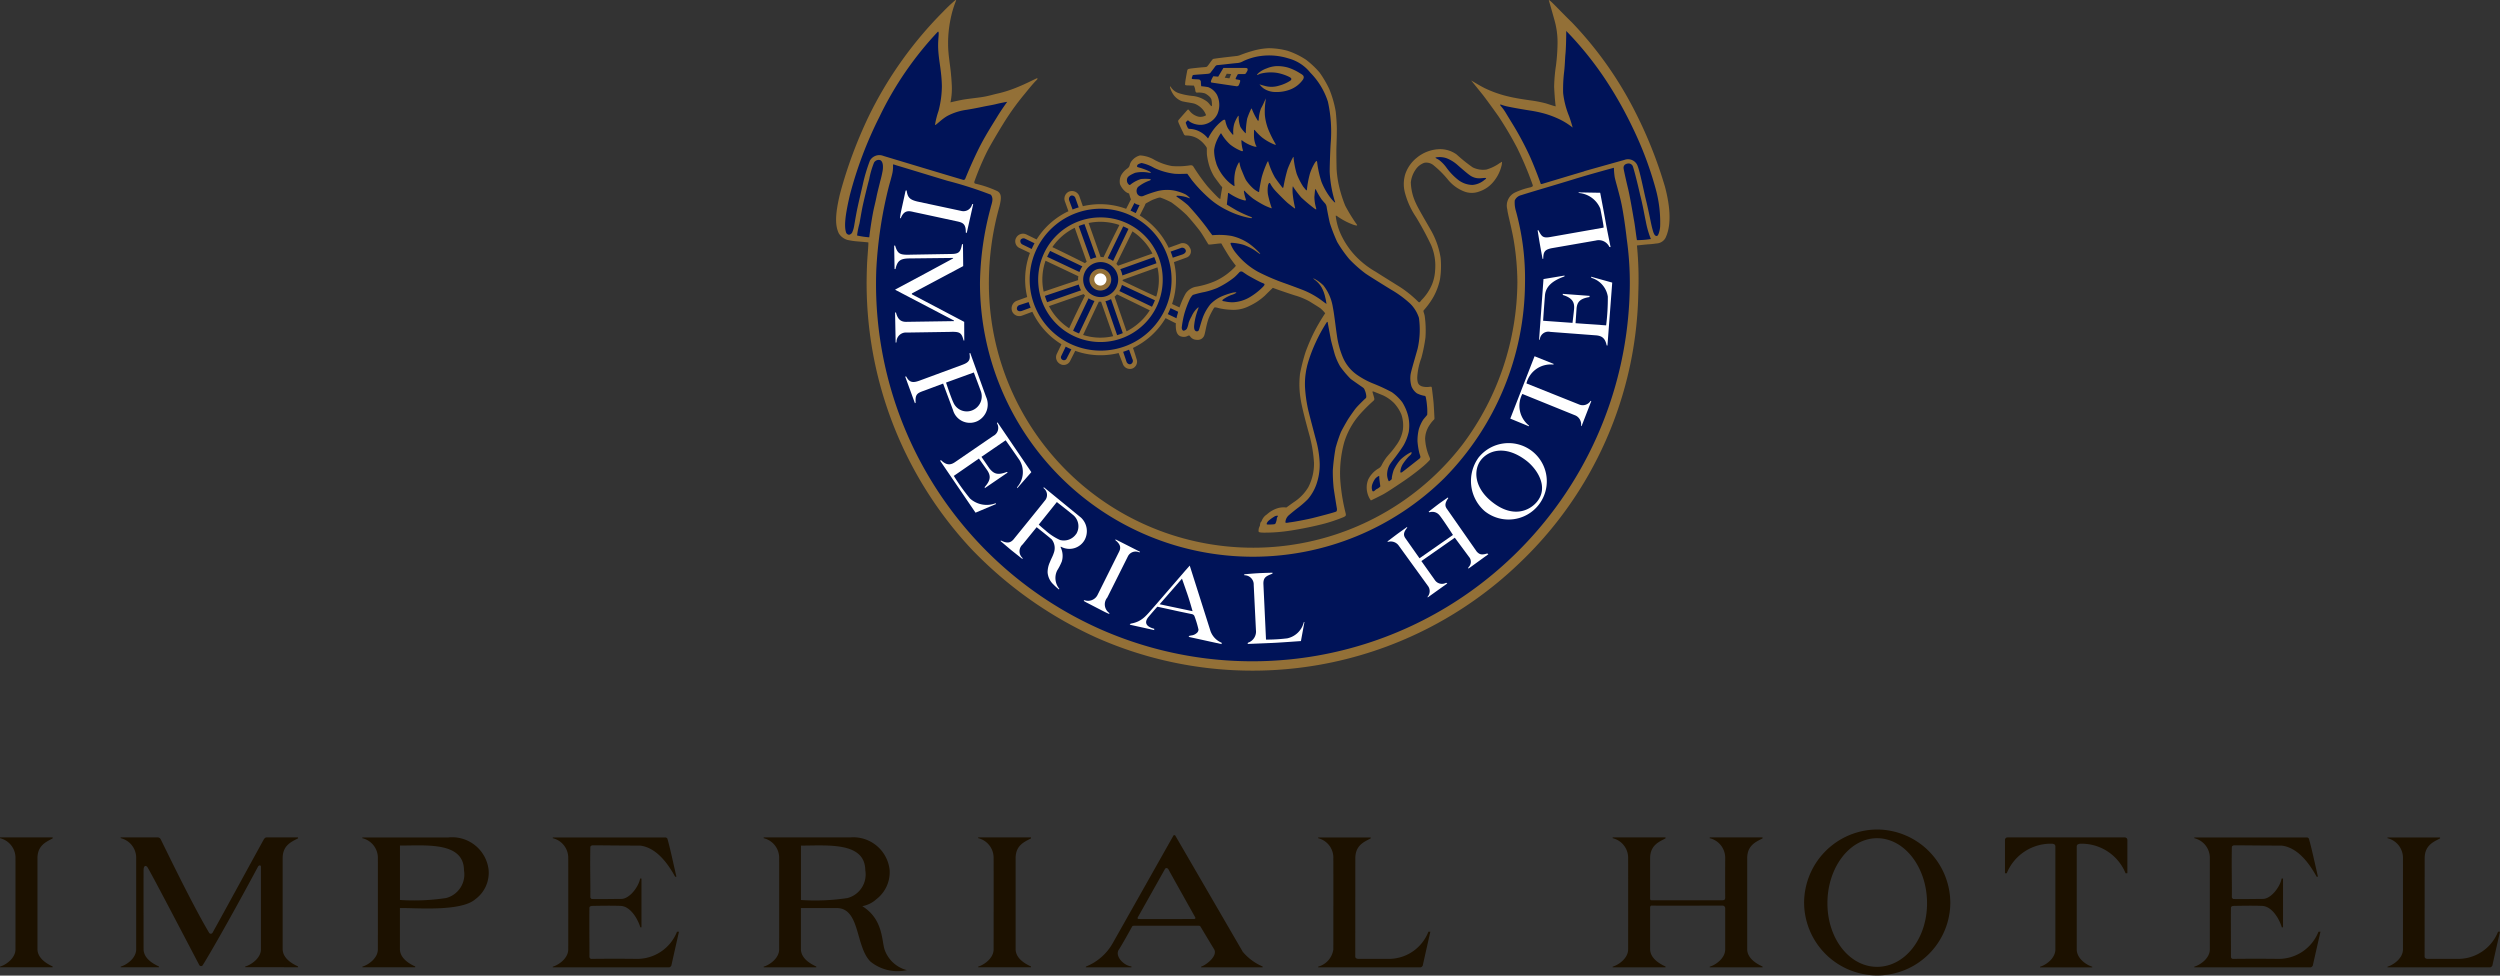 <svg id="cmn-logo-imperialhotel-en" xmlns="http://www.w3.org/2000/svg" width="205" height="80" viewBox="0 0 205 80">
<rect x="0" y="0" width="205" height="80" fill="#333333" stroke="none"/>
<defs>
<clipPath id="clip-path">
<rect width="205" height="80" fill="none"/>
</clipPath>
</defs>
<g clip-path="url(#clip-path)">
<path d="M4.319,141.985v.079c-.534.288-1.223.565-1.247,1.585v7.518c.024.706.69,1.141,1.247,1.4v.066H0v-.056c.443-.121,1.269-.664,1.269-1.413,0-.633.005-6.445,0-7.465A1.655,1.655,0,0,0,0,142.048v-.063Z" transform="translate(0 -73.316)" fill="#1c1100"/>
<path d="M170.7,141.985v.079c-.551.288-1.239.565-1.261,1.585v7.518c.022.706.688,1.141,1.261,1.4v.066h-4.333v-.056c.442-.121,1.267-.664,1.267-1.413,0-.633.007-6.445,0-7.465a1.655,1.655,0,0,0-1.267-1.655v-.063Z" transform="translate(-86.158 -73.316)" fill="#1c1100"/>
<path d="M350.8,141.985a.211.211,0,0,1,.236.209v2.729l-.147,0a3.888,3.888,0,0,0-3.752-2.42c-.167.041-.246.065-.252.233v8.436c0,.752.826,1.292,1.27,1.413v.06h-4.276v-.06c.442-.121,1.254-.661,1.254-1.413v-8.436c-.006-.168-.071-.192-.234-.233a3.891,3.891,0,0,0-3.754,2.42l-.145,0v-2.729a.208.208,0,0,1,.235-.209Z" transform="translate(-176.592 -73.316)" fill="#1c1100"/>
<path d="M283.508,147.8v3.37c0,.749-.826,1.292-1.271,1.413v.056h4.335v-.067c-.57-.261-1.238-.7-1.259-1.4V143.65c.022-1.02.709-1.3,1.259-1.586v-.079h-4.335v.063a1.654,1.654,0,0,1,1.271,1.655c0,.457-.009,1.782,0,3.244-.009.112-.048.177-.19.188h-5.866c-.044.007-.092-.027-.1-.111V143.65c.024-1.02.713-1.3,1.264-1.586v-.079h-4.336v.063a1.654,1.654,0,0,1,1.269,1.655c.007,1.02,0,6.832,0,7.465,0,.749-.826,1.292-1.269,1.413v.056h4.336v-.067c-.572-.261-1.24-.7-1.264-1.4V147.7c.013-.063.037-.11.106-.124.227.008,5.858,0,5.858,0a.212.212,0,0,1,.19.226" transform="translate(-142.042 -73.316)" fill="#1c1100"/>
<path d="M32.025,144.4c0-.191-.19-.117-.237-.024-.055.111-2.919,5.453-4.534,8.087a.167.167,0,0,1-.28-.007c-.041-.062-4.017-7.7-4.271-8.056-.173-.168-.291-.041-.3.247s0,6.52,0,6.52c.021.706.689,1.141,1.26,1.4v.066H20.525v-.056c.445-.121,1.271-.664,1.271-1.413,0-.633,0-6.445,0-7.465a1.656,1.656,0,0,0-1.271-1.655v-.063h3.049a.292.292,0,0,1,.23.149c.371.739,2.54,5.261,3.962,7.656a.165.165,0,0,0,.291.017c1.171-2.108,2.677-4.887,4.2-7.65.019-.035.113-.172.229-.172h2.583v.079c-.551.288-1.239.565-1.262,1.585v7.518c.023.706.691,1.141,1.262,1.4v.066H30.733v-.056c.443-.121,1.292-.664,1.292-1.413,0-.571,0-5.809,0-6.767" transform="translate(-10.629 -73.316)" fill="#1c1100"/>
<path d="M103.55,152.638c.15,0,.218-.235.186-.118s.628-2.806.628-2.806a.647.647,0,0,1-.159,0,3.512,3.512,0,0,1-3.31,2.23c-1.054-.015-2.567-.015-3.66,0a.179.179,0,0,1-.213-.171c.011-.772-.019-2.651,0-4.012-.006-.127.149-.161.243-.161.726-.013,1.565-.029,2.331,0,.87.052,1.451,1.229,1.6,1.758h.094v-4h-.11c-.126.683-.863,1.65-1.52,1.668-1.147.01-1.564.022-2.424.01-.054,0-.105-.058-.139-.127.013-1.472-.034-2.323,0-4.14.013-.092.115-.137.229-.137.793,0,2.244.023,3.853.023,1.391.167,2.338,1.587,2.866,2.543.033.047.082-.028.114.017-.244-1.034-.536-2.439-.748-3.136a.2.2,0,0,0-.155-.093H94.017v.063a1.656,1.656,0,0,1,1.268,1.655c.007,1.02,0,6.832,0,7.465,0,.749-.825,1.292-1.268,1.413v.056Z" transform="translate(-48.689 -73.316)" fill="#1c1100"/>
<path d="M382.731,152.638c.147,0,.216-.235.182-.118s.632-2.806.632-2.806a.663.663,0,0,1-.161,0,3.512,3.512,0,0,1-3.309,2.23c-1.056-.015-2.571-.015-3.662,0a.176.176,0,0,1-.209-.171c.008-.772-.018-2.651,0-4.012-.006-.127.149-.161.243-.161.724-.013,1.564-.029,2.327,0,.875.052,1.452,1.229,1.6,1.758h.1v-4h-.115c-.125.683-.861,1.65-1.516,1.668-1.149.01-1.567.022-2.427.01-.054,0-.1-.058-.138-.127.013-1.472-.033-2.323,0-4.14.013-.092.118-.137.23-.137.794,0,2.241.023,3.85.023,1.392.167,2.341,1.587,2.867,2.543.033.047.083-.028.117.017-.246-1.034-.538-2.439-.752-3.136a.188.188,0,0,0-.152-.093H373.2v.063a1.656,1.656,0,0,1,1.272,1.655c0,1.02,0,6.832,0,7.465,0,.749-.826,1.292-1.272,1.413v.056Z" transform="translate(-193.266 -73.316)" fill="#1c1100"/>
<path d="M227.233,151.773c.024.171.221.171.291.171h2.42a3.488,3.488,0,0,0,3.289-2.231.609.609,0,0,0,.157,0s-.662,2.924-.627,2.806-.035.118-.185.118H224.19v-.056a1.715,1.715,0,0,0,1.245-1.413c0-.633.006-6.445,0-7.465a1.64,1.64,0,0,0-1.245-1.654v-.063H228.5v.079c-.551.288-1.239.565-1.262,1.585Z" transform="translate(-116.101 -73.316)" fill="#1c1100"/>
<path d="M409.105,151.773c.023.171.22.171.29.171h2.42a3.517,3.517,0,0,0,3.313-2.231.62.62,0,0,0,.159,0s-.665,2.924-.629,2.806-.036.118-.185.118h-8.412v-.056c.443-.121,1.269-.664,1.269-1.413,0-.633.005-6.445,0-7.465a1.656,1.656,0,0,0-1.269-1.654v-.063h4.312v.079c-.549.288-1.239.565-1.263,1.585Z" transform="translate(-210.287 -73.316)" fill="#1c1100"/>
<path d="M68.695,141.986H61.627v.063A1.655,1.655,0,0,1,62.9,143.7c.005,1.02,0,6.832,0,7.465,0,.749-.825,1.292-1.268,1.413v.056h4.332v-.067c-.572-.261-1.233-.7-1.256-1.4v-3.387c1.048-.045,4.979.345,6.194-.735a2.685,2.685,0,0,0,1.077-2.416,3.012,3.012,0,0,0-3.279-2.645m-.206,4.971a17.541,17.541,0,0,1-3.782.159v-4.462c2.155,0,5.227-.323,5.25,2.024a2,2,0,0,1-1.468,2.279" transform="translate(-31.915 -73.316)" fill="#1c1100"/>
<path d="M139.828,151.255c-.284-.719-.091-2.54-1.856-3.633a2.326,2.326,0,0,0,1.161-.576,2.782,2.782,0,0,0,1.079-2.416,3,3,0,0,0-3.255-2.645h-7.07v.063a1.654,1.654,0,0,1,1.269,1.655c.005,1.02,0,6.832,0,7.465,0,.749-.826,1.292-1.269,1.413v.056H134.2v-.067c-.574-.261-1.236-.7-1.26-1.4v-3.393c.594.006,2.932,0,2.932,0,1.938,0,1.525,3.157,2.773,4.391a3.526,3.526,0,0,0,2.984.7,2.635,2.635,0,0,1-1.8-1.61m-3.078-4.3a17.7,17.7,0,0,1-3.807.159v-4.462c2.179,0,5.251-.323,5.275,2.024a2,2,0,0,1-1.468,2.279" transform="translate(-67.265 -73.316)" fill="#1c1100"/>
<path d="M197.564,151.195l-5.57-9.592h-.114l-5.022,8.9a4.391,4.391,0,0,1-2.179,1.877v.057h3.737v-.071c-.573-.052-1.353-.781-1.055-1.342.183-.243,1.072-1.849,1.1-1.908.05-.086.108-.08.172-.086h5.293a.169.169,0,0,1,.17.093c.053.088.75,1.26,1.088,1.809.371.572-.683,1.345-1.053,1.448v.057h5.045v-.067a4.355,4.355,0,0,1-1.607-1.178m-4.011-2.714c-.051,0-4.495.006-4.539,0s-.1-.009-.1-.1c.039-.068,2.238-3.982,2.238-3.982.061-.14.231-.123.307.03.12.24,2.145,3.836,2.185,3.916.052.106-.04.133-.092.133" transform="translate(-95.64 -73.118)" fill="#1c1100"/>
<path d="M312.82,140.64a6.026,6.026,0,0,0-5.98,6.047,5.995,5.995,0,0,0,11.989,0,6.036,6.036,0,0,0-6.008-6.047m0,11.262c-2.238,0-4.069-2.283-4.069-5.216s1.831-5.332,4.069-5.332c2.261,0,4.1,2.4,4.1,5.332s-1.835,5.216-4.1,5.216" transform="translate(-158.903 -72.621)" fill="#1c1100"/>
<path d="M157.249,10.6c-.312.067-.827.165-1.27.257-.425.089-1.042.2-1.42.279-.459.1-.866.169-1.271.236a4.417,4.417,0,0,0-1.249.407,5.569,5.569,0,0,0-.823.589,13.357,13.357,0,0,0,.364-1.306c.077-.481.085-.717.128-1.243a8.272,8.272,0,0,0-.085-1.467c-.069-.605-.187-.853-.213-1.425a14.668,14.668,0,0,1-.043-1.6c.025-.4.135-.75-.352-.247a26.93,26.93,0,0,0-4.826,7.165,25.865,25.865,0,0,0-2.371,6.394,13.357,13.357,0,0,0-.347,2.573c.024.306.112.6.358.651.376.074.518-.364.518-.365.112-.467.265-1.382.35-1.781.093-.438.439-1.958.568-2.466a7.6,7.6,0,0,1,.518-1.58c.2-.327.577-.364,1.1-.236l6.641,2c.487-1.136.938-1.981,1.275-2.664,0,0,.612-1.218.99-1.866s1.461-2.314,1.461-2.314" transform="translate(-74.299 -2.498)" fill="#001358"/>
<path d="M209.525,28.869c.181.776.5,1.79.633,2.634a28.566,28.566,0,0,1,.63,6.755A32.926,32.926,0,0,1,208.1,50.286a29.839,29.839,0,0,1-7.079,9.938,30.875,30.875,0,0,1-21.93,8.5,30.484,30.484,0,0,1-12.2-2.71A31.306,31.306,0,0,1,157,58.95a30.478,30.478,0,0,1-8.487-22.181,34.656,34.656,0,0,1,.959-6.875c.108-.458.333-1.12.457-1.613a2.881,2.881,0,0,1,.062-.787l4.175,1.243s2.925.835,3.618,1.071c.585.2.864.231.545,1.446a24.435,24.435,0,0,0-.8,6.265A22.017,22.017,0,0,0,164.163,53.2,22.067,22.067,0,0,0,201.7,37.455a21.9,21.9,0,0,0-.548-5.362c-.37-1.283-.362-1.657.311-1.931.49-.2,7.988-2.4,7.988-2.4a3.621,3.621,0,0,0,.072,1.109" transform="translate(-76.91 -14.197)" fill="#001358"/>
<path d="M257.939,17.807a34.744,34.744,0,0,0-1.361-3.356,38.425,38.425,0,0,0-2.2-3.517s2.383.4,3.394.586a7.057,7.057,0,0,1,2.552.977s-.422-1.259-.53-1.783a6.713,6.713,0,0,1-.038-1.922c.076-.543.194-1.331.213-1.9s.019-2.019.019-2.019a25.644,25.644,0,0,1,4.295,5.113,29.971,29.971,0,0,1,2.047,4.078,23.391,23.391,0,0,1,1.4,4.029,10.749,10.749,0,0,1,.312,3.295c-.018.14-.181.639-.371.66-.274.03-.364-.195-.432-.36a21.183,21.183,0,0,1-.55-2.569c-.217-.859-.539-2.387-.754-2.9-.151-.361-.359-.624-1.161-.432Z" transform="translate(-131.734 -2.514)" fill="#001358"/>
<path d="M277.018,34.036a21.138,21.138,0,0,0-.322-2.466c-.11-.546-.29-1.358-.468-2.109-.083-.36-.212-.921-.286-1.292-.047-.232,0-.405.324-.54.347-.144.593.071.729.516.186.6.395,1.549.635,2.6.108.522.287,1.416.442,2.221a3.3,3.3,0,0,0,.4.948,10.2,10.2,0,0,1-1.448.119" transform="translate(-142.893 -14.244)" fill="#001358"/>
<path d="M147.46,29.346c-.085.315-.192.835-.277,1.242-.077.363-.2,1.039-.257,1.413-.05.32-.117.686-.214,1.478a7.3,7.3,0,0,1-1.3-.182c.234-.953.373-1.819.516-2.52.117-.595.255-1.1.379-1.648a17.254,17.254,0,0,1,.525-1.83.571.571,0,0,1,.641-.4c.348.1.342.355.363.536a2.989,2.989,0,0,1-.106.857c-.068.3-.192.753-.267,1.049" transform="translate(-75.303 -13.884)" fill="#001358"/>
<path d="M154.19,34.053c.3.058,3.552.764,3.552.764.473.1.744.206.726.923l.08.028.527-2.354-.085-.011a.726.726,0,0,1-.887.562l-3.595-.769c-.659-.157-.809-.355-.89-.906l-.064-.011a.532.532,0,0,0-.047.136c-.085.415-.359,1.626-.384,1.775-.028.171-.047.368-.047.368l.064,0c.285-.737.742-.57,1.049-.509" transform="translate(-79.274 -16.668)" fill="#fff"/>
<path d="M153.117,48.648l3.492-.054c.854-.033.987.054,1.159.707l.053,0-.005-1.53-4.292-2.261V45.44l4.209-2.241-.019-1.8-.077.005c-.124.607-.213.8-.9.8l-3.259.056c-.921.032-1.106-.025-1.329-.744l-.076,0,.032,1.923h.076c.161-.719.422-.871,1.225-.871l3.5-.04v.04l-2.22,1.2-2.53,1.354.021.029,4.8,2.512,0,.047-3.926.059c-.441,0-.692-.217-.829-.763L152.147,47l.047,2.474.069-.026a.774.774,0,0,1,.853-.8" transform="translate(-78.751 -21.378)" fill="#fff"/>
<path d="M157.873,64.532a1.437,1.437,0,0,0,2.029.894,1.52,1.52,0,0,0,.683-1.976l-1.3-3.6-.064.037c.108.559-.071.752-.608.944l-3.5,1.293c-.539.194-.823.149-1.074-.344l-.087.006.8,2.187.059-.049c-.055-.717.161-.792.7-.984l1.551-.58Zm1.708-3.082s.431,1.135.56,1.5a1.231,1.231,0,0,1-.678,1.6,1.192,1.192,0,0,1-1.543-.6c-.208-.423-.618-1.672-.618-1.672Z" transform="translate(-79.727 -30.907)" fill="#fff"/>
<path d="M162.352,77.865A17.113,17.113,0,0,1,161.015,76l2.058-1.422.673.948c.3.449.321.8-.192,1.381v.1l1.882-1.285-.072-.048c-.8.313-1.09.12-1.425-.281l-.657-.956,1.985-1.358s.485.683,1.137,1.631a1.87,1.87,0,0,1-.2,2.218l.016.08,1.153-1.317-2.779-4.089-.04.081a.737.737,0,0,1-.312,1.044l-3.135,2.148c-.424.29-.749.209-1.141-.165l-.076.041,2.906,4.265,1.686-.71-.04-.065a2.039,2.039,0,0,1-2.091-.381" transform="translate(-82.803 -36.976)" fill="#fff"/>
<path d="M174.932,90.995l.032-.059a1.39,1.39,0,0,1-.171-1.511,4.46,4.46,0,0,0,.374-.728,1.589,1.589,0,0,0-.1-1.173l.022-.047a1.432,1.432,0,0,0,1.957-.56,1.521,1.521,0,0,0-.3-1.815l-3.054-2.5-.024.073a.7.7,0,0,1,.091,1.051c-.1.143-2.57,3.182-2.57,3.182-.181.184-.418.37-.989.075l-.072.024s.76.648.888.752.917.727.917.727l.028-.065a.741.741,0,0,1-.008-1.121l1.152-1.417c.27.214,1.069.851,1.24,1.006a1.146,1.146,0,0,1,.161,1.12c-.087.274-.181.4-.314.739a1.993,1.993,0,0,0-.188.837,1.5,1.5,0,0,0,.469.986,4.338,4.338,0,0,0,.465.421m1.406-4.552a1.226,1.226,0,0,1-1.321.493,4.616,4.616,0,0,1-1.212-.8c-.239-.19-.534-.46-.534-.46l1.484-1.852s.876.682,1.292,1.027a1.2,1.2,0,0,1,.292,1.6" transform="translate(-88.1 -42.653)" fill="#fff"/>
<path d="M198.728,101.135,197.067,95.9l-.328.37-2.52,2.916c-.694.776-1.026,1.315-2,1.473l-.072.086,2.007.444v-.109c-.737-.193-.812-.564-.459-.983.284-.334.557-.654.717-.827,0,0,1.174.255,1.468.322s1.372.289,1.372.289a.277.277,0,0,1,.2.157,8.22,8.22,0,0,1,.334,1.112.393.393,0,0,1-.169.3.777.777,0,0,1-.325.161c-.063.013-.248.043-.248.043l-.072.09,2.71.595v-.114a1.627,1.627,0,0,1-.953-1.09M194.6,99.07l1.831-2.1s.312.889.451,1.295c.185.539.418,1.373.418,1.373Z" transform="translate(-99.509 -49.521)" fill="#fff"/>
<path d="M215.112,102.487a13.875,13.875,0,0,1-1.714.1l-.212-4.526c-.027-.594.237-.681.739-.882l.009-.077s-.723.016-1.156.04-1.169.088-1.169.088l.015.081a.761.761,0,0,1,.766.8l.182,3.7a.964.964,0,0,1-.656,1.033l-.027.1s1.612-.062,2.194-.091,2.178-.145,2.178-.145l.289-1.569-.054.022a1.776,1.776,0,0,1-1.382,1.328" transform="translate(-109.585 -50.14)" fill="#fff"/>
<path d="M243.277,88.784l-2.422-3.47c-.161-.214-.251-.439.087-.913l-.027-.057s-.6.414-.809.571-.776.6-.776.6l.068.049a.75.75,0,0,1,.789.2c.225.233,1.141,1.656,1.141,1.656l-2.742,1.913-1.155-1.641c-.21-.289-.119-.546.139-.859l0-.071s-.62.44-.836.6-.793.6-.793.6l.081.02a.8.8,0,0,1,.857.309l2.415,3.334a.706.706,0,0,1-.049.866l.012.053,1.61-1.152-.1-.053a.7.7,0,0,1-.921-.217l-1.108-1.561,2.741-1.916,1.165,1.574a.61.61,0,0,1-.054.857l0,.111L244.23,89l-.088-.064c-.5.157-.661.064-.864-.152" transform="translate(-122.185 -43.553)" fill="#fff"/>
<path d="M255.142,75.755a3.149,3.149,0,0,0-4.335.557,3.277,3.277,0,0,0,.512,4.412,3.135,3.135,0,1,0,3.823-4.969m.406,4.24c-.593.676-1.9,1.293-3.561.022-1.6-1.223-1.589-2.7-1.01-3.471.625-.829,2.032-1.283,3.737.022.9.688,1.9,2.217.833,3.427" transform="translate(-129.56 -38.798)" fill="#fff"/>
<path d="M263.447,64.061a.758.758,0,0,1-.937.295l-4.322-1.728a2.049,2.049,0,0,1,2.2-1.544l.04-.053-1.574-.632-1.991,5.115,1.529.631,0-.064a2.07,2.07,0,0,1-.539-2.59l4.366,1.77a.81.81,0,0,1,.449.837l.04.034.8-2.062Z" transform="translate(-133.02 -31.188)" fill="#fff"/>
<path d="M186.245,96.23c.136-.268,1.694-3.385,1.694-3.385a.708.708,0,0,1,.948-.325l.049-.053-2.008-1.019-.015.065c.387.317.491.581.305.947l-1.75,3.513a.869.869,0,0,1-1.1.457l-.052.061a2.5,2.5,0,0,0,.216.128c.389.2,1.4.726,1.533.791.157.076.337.154.337.154l.024-.069a.867.867,0,0,1-.184-1.265" transform="translate(-95.453 -47.22)" fill="#fff"/>
<path d="M266.655,33.954c.113.553.281,1.438.272,1.556l-4.389.774c-.584.1-.694-.039-.957-.558l-.067,0s.118.75.193,1.178.214,1.177.214,1.177l.057-.025c.006-.563.125-.739.679-.856l3.641-.633a.961.961,0,0,1,1.1.528l.1.014s-.324-1.58-.422-2.156-.431-2.3-.431-2.3l-1.779-.031.028.05a2.079,2.079,0,0,1,1.759,1.279" transform="translate(-135.43 -16.846)" fill="#fff"/>
<path d="M267.4,48.449a18.234,18.234,0,0,1-.138,2.354l-2.51-.178.084-1.2c.047-.54.285-.816,1.044-.94l.04-.1L263.7,48.22l.014.093c.783.239.958.61.921,1.112-.014.218-.131,1.173-.131,1.173l-2.41-.173s.059-.922.15-2.068c.061-.756.634-1.226,1.594-1.564l.018-.076-1.732.29L261.761,52l.061-.041a.705.705,0,0,1,.865-.621l3.756.284c.511.044.746.273.861.824l.065.013.391-5.163-1.743-.484.04.095a1.91,1.91,0,0,1,1.343,1.542" transform="translate(-135.558 -24.123)" fill="#fff"/>
<path d="M191.373,59.053l.325.8c.028.073.175.465-.188.615a.405.405,0,0,1-.545-.289l-.347-.851Z" transform="translate(-98.715 -30.493)" fill="#001358"/>
<path d="M188.358,50.37l1.064,3.009-.755.291-1.07-3.015Z" transform="translate(-97.151 -26.009)" fill="#001358"/>
<path d="M183.844,37.687l1.045,2.926-.774.258-1.077-2.883Z" transform="translate(-94.79 -19.46)" fill="#001358"/>
<path d="M181.772,34.3l-.31-.811a.469.469,0,0,1,.235-.552.411.411,0,0,1,.544.252l.307.838Z" transform="translate(-93.964 -16.993)" fill="#001358"/>
<path d="M198.67,51.96l.578.27c.116.053.214.171.12.481-.115.382-.154.407-.331.325l-.712-.352Z" transform="translate(-102.706 -26.83)" fill="#001358"/>
<path d="M190.38,48.042l2.847,1.319-.349.77-2.84-1.35Z" transform="translate(-98.415 -24.807)" fill="#001358"/>
<path d="M178.147,42.167l2.846,1.386-.359.718-2.851-1.376Z" transform="translate(-92.069 -21.773)" fill="#001358"/>
<path d="M174.291,41.328l-.823-.441c-.135-.065-.351-.3-.22-.522a.424.424,0,0,1,.557-.14l.82.4Z" transform="translate(-89.699 -20.746)" fill="#001358"/>
<path d="M198.846,42.1l.871-.316c.072-.028.463-.176.612.189a.406.406,0,0,1-.288.546l-.923.337Z" transform="translate(-102.976 -21.55)" fill="#001358"/>
<path d="M190.245,44.44l2.955-1.021.252.717-2.938,1.02Z" transform="translate(-98.522 -22.42)" fill="#001358"/>
<path d="M177.414,48.9l2.967-1.037.324.8-2.969,1.067Z" transform="translate(-91.877 -24.717)" fill="#001358"/>
<path d="M174.014,51.654l-.868.283a.463.463,0,0,1-.554-.224.4.4,0,0,1,.267-.524l.884-.313Z" transform="translate(-89.364 -26.27)" fill="#001358"/>
<path d="M191.87,34.873l.288-.553c.03-.071.128-.289.49-.137.3.124.338.249.257.428l-.31.6Z" transform="translate(-99.364 -17.624)" fill="#001358"/>
<path d="M187.948,40.853l1.375-2.8.718.365-1.323,2.827Z" transform="translate(-97.333 -19.651)" fill="#001358"/>
<path d="M182.125,53.105l1.373-2.86.744.342-1.335,2.876Z" transform="translate(-94.317 -25.945)" fill="#001358"/>
<path d="M181.3,58.859l-.435.836a.379.379,0,0,1-.511.17.416.416,0,0,1-.165-.55l.4-.8Z" transform="translate(-93.292 -30.213)" fill="#001358"/>
<path d="M180.769,35.069a5.976,5.976,0,1,0,5.974,5.976,5.975,5.975,0,0,0-5.974-5.976m-.016,11.009a5.018,5.018,0,1,1,4.987-5.033,5.059,5.059,0,0,1-4.987,5.033" transform="translate(-90.521 -18.108)" fill="#001358"/>
<path d="M185.534,44.222a1.565,1.565,0,0,0-1.571,1.55,1.554,1.554,0,1,0,1.571-1.55m-.04,2.351a.8.8,0,1,1,.8-.8.8.8,0,0,1-.8.8" transform="translate(-95.269 -22.835)" fill="#001358"/>
<path d="M187.109,46.776a.574.574,0,1,1-.574-.576.574.574,0,0,1,.574.576" transform="translate(-96.304 -23.856)" fill="#fff"/>
<path d="M200.809,50.477a8.409,8.409,0,0,1,.246-1.231,5.934,5.934,0,0,1,.641-1.468,3.353,3.353,0,0,1,.961-.256,8.3,8.3,0,0,0,1.185-.386,6,6,0,0,0,1.3-.813c.274-.224.6-.536.6-.536s.266.148.459.279a8.145,8.145,0,0,0,.833.471l.833.407a5.9,5.9,0,0,1-.533.532,7.383,7.383,0,0,1-.944.683,2.734,2.734,0,0,1-1.589.325c-.643-.057-.7-.207-.7-.207s0-.062.206-.194a8.386,8.386,0,0,1,.943-.423,6.226,6.226,0,0,0-.733.206,4.382,4.382,0,0,0-.9.473,3.234,3.234,0,0,0-.74,1.049,5.372,5.372,0,0,0-.381,1.065c-.1.3-.173.575-.43.472-.288-.115-.268-.4-.245-.737a4.962,4.962,0,0,1,.3-1.071,4.775,4.775,0,0,0-.4.723,6.071,6.071,0,0,1-.372.878c-.116.168-.6.26-.544-.239" transform="translate(-103.991 -23.643)" fill="#001358"/>
<path d="M219.482,70.933a21.41,21.41,0,0,0,2.252-.494,8.19,8.19,0,0,0,1.1-.393s-.053-.5-.142-.983a10.944,10.944,0,0,1-.214-2.232,11.057,11.057,0,0,1,.338-2.288,7.121,7.121,0,0,1,.872-1.947,13.207,13.207,0,0,1,.89-1.232c.193-.215.637-.578.677-.679a1.46,1.46,0,0,0-.284-.813,5.344,5.344,0,0,0-.568-.385,6.087,6.087,0,0,1-1.058-.973,4.785,4.785,0,0,1-.633-1.084,8.423,8.423,0,0,1-.344-1.109c-.065-.3-.231-.993-.28-1.357s-.033-.558-.136-.562c-.187-.008-.525.749-.793,1.245a9.9,9.9,0,0,0-.836,2.055,7.5,7.5,0,0,0-.3,1.929,9.091,9.091,0,0,0,.231,1.947c.086.324.212.893.321,1.27.08.276.327,1.222.443,1.772a5.827,5.827,0,0,1,.176,1.751,5.083,5.083,0,0,1-.256,1.349,3.335,3.335,0,0,1-.593,1.093,5.374,5.374,0,0,1-.981.9,4.171,4.171,0,0,0-.837.732c-.18.276-.324.694.074.637.464-.063.88-.143.88-.143" transform="translate(-113.076 -28.091)" fill="#001358"/>
<path d="M248.4,28.167a8.67,8.67,0,0,1-.867.025,1.9,1.9,0,0,1-.814-.285,4.436,4.436,0,0,1-.859-.679,3.184,3.184,0,0,0-1.015-.681,1.939,1.939,0,0,0-1.173.042,4.9,4.9,0,0,1,.887.74,5.09,5.09,0,0,0,1,1.113,2.205,2.205,0,0,0,1.173.53,1.588,1.588,0,0,0,.855-.165,4.728,4.728,0,0,0,.812-.639" transform="translate(-126.19 -13.669)" fill="#001358"/>
<path d="M204.1,18.338a3.771,3.771,0,0,0,.727,1.075,2.421,2.421,0,0,0,.89.616,6.394,6.394,0,0,1-.027-.912,6.4,6.4,0,0,1,.275-.99,2.4,2.4,0,0,0,.3.99,2.727,2.727,0,0,0,.65.92,2.226,2.226,0,0,0,.715.451l.106-.066s.005-.258.027-.451a10.85,10.85,0,0,1,.251-1.088,6.8,6.8,0,0,1,.3-.769s.1.3.212.583a4.08,4.08,0,0,0,.541.941,3.225,3.225,0,0,0,.45.532l.185-.027a4.536,4.536,0,0,1,.145-.942,5.1,5.1,0,0,1,.5-1.34,5.841,5.841,0,0,0,.4,1.459,3.4,3.4,0,0,0,.727,1.048l.172-.053a3.93,3.93,0,0,1,.106-1.062,5.279,5.279,0,0,1,.528-1.26,2.749,2.749,0,0,0,.132.862,5.19,5.19,0,0,0,1.019,2.11c.355.373.728.676.463-.027a6,6,0,0,1-.2-1.019,11.083,11.083,0,0,1-.124-1.524c0-.559.039-1.357.077-2.042.028-.534.022-1.307,0-1.767a7.367,7.367,0,0,0-.417-2.249,6.5,6.5,0,0,0-1.121-1.7,4.83,4.83,0,0,0-1.3-1.069,4.78,4.78,0,0,0-2.062-.587,4.594,4.594,0,0,0-1.457.113c-.264.06-1,.367-1.553.5a6.62,6.62,0,0,1-1.061.166c-.433.032-.638-.056-.847.266s-.255.5-.718.548-.809.043-.921.076a.51.51,0,0,0-.265.439c-.032.241.062.192.255.177s.447.032.462.128c.027.16-.032.384.176.417a1.425,1.425,0,0,1,.985.338,2.293,2.293,0,0,1,.371.651,1.466,1.466,0,0,1,.053.729,1.594,1.594,0,0,1-.371.8,1.715,1.715,0,0,1-.773.452,1.436,1.436,0,0,1-1.017-.145c-.324-.171-.219-.293-.444-.1-.143.123-.119.181-.036.365a1.723,1.723,0,0,0,.2.357,1.913,1.913,0,0,1,1.073.314,2.679,2.679,0,0,1,.572.5s.146-.258.321-.516a4.3,4.3,0,0,1,.537-.682,3.57,3.57,0,0,1,.46-.361,2.184,2.184,0,0,0,.332.807,2.922,2.922,0,0,0,.377.454l.112-.085a2.32,2.32,0,0,1,.008-.626,2.691,2.691,0,0,1,.288-.768,2.126,2.126,0,0,0,.157.775,1.811,1.811,0,0,0,.484.562l.081-.084a2.5,2.5,0,0,1,.012-.488,5.309,5.309,0,0,1,.208-.993c.065-.16.176-.384.176-.384a4.886,4.886,0,0,0,.255.561,1.684,1.684,0,0,0,.382.446,4.746,4.746,0,0,1,.1-.772,5.735,5.735,0,0,1,.34-.851A6.255,6.255,0,0,0,208,14.133a5.817,5.817,0,0,0,.5,1.6c.175.3.406.7.406.7a3.736,3.736,0,0,1-.8-.43,4.72,4.72,0,0,1-.861-.8l-.089.028s-.019.318-.007.683a1.794,1.794,0,0,0,.172.691,1.757,1.757,0,0,1-.629-.222c-.271-.177-.492-.34-.492-.34l-.1.072a1.706,1.706,0,0,0-.008.387c.06.455.175.549-.169.352a2.879,2.879,0,0,1-.913-.7c-.223-.271-.515-.679-.515-.679a.881.881,0,0,0-.3.344,2.893,2.893,0,0,0-.374,1.284,3.11,3.11,0,0,0,.278,1.233m2.257-7.733c-.083,0-.447-.018-.591-.018-.1,0-.144.151-.2.269-.09.2-.178.34.215.378.223.02.145.125.093.246-.086.2-.159.087-.54.041-.309-.037-.674-.074-1.182-.143-.254-.035-.336.015-.364-.045s.038-.2.108-.318c.025-.042.447.076.525-.031a2.91,2.91,0,0,0,.251-.52c.084-.181.1-.167.662-.143.51.021.952,0,1.127.018.1.011.006.264-.108.268m4.5.818a2.565,2.565,0,0,1-.749.451,2.384,2.384,0,0,1-.931.208,2.245,2.245,0,0,1-.95-.144c-.173-.06-.514-.3-.4-.261a2.452,2.452,0,0,0,.56.144,2.426,2.426,0,0,0,.925-.078,2.938,2.938,0,0,0,.9-.418c.251-.209.215-.313-.059-.463a2.859,2.859,0,0,0-.684-.269,3.233,3.233,0,0,0-.658-.112,3.111,3.111,0,0,0-.607.021,4.724,4.724,0,0,0-.526.118,1.972,1.972,0,0,1,.631-.307,2.682,2.682,0,0,1,1-.132,3.266,3.266,0,0,1,.977.229,2.343,2.343,0,0,1,.8.484c.076.08.079.235-.216.529" transform="translate(-104.362 -4.629)" fill="#001358"/>
<path d="M213.829,50.959a4.3,4.3,0,0,0,.675-1.606,2.3,2.3,0,0,0-.067-.968,2.417,2.417,0,0,0-.409-1.087,4.19,4.19,0,0,0-.887-.956,6.84,6.84,0,0,0-1.323-.6,7.844,7.844,0,0,1-1.329-.643,4.716,4.716,0,0,1-1.1-1.051,5.305,5.305,0,0,1-.7-1.873c-.177-.947-.265-2.007-.409-2.787a3.911,3.911,0,0,0-.727-1.736,3.311,3.311,0,0,0-.528-.465,1.954,1.954,0,0,1,.615.94,6.484,6.484,0,0,1,.264,1.1s-.661-.5-1.019-.722a11.2,11.2,0,0,0-1.178-.589c-.294-.127-.947-.367-1.507-.577a14.653,14.653,0,0,1-2.255-.993,7.5,7.5,0,0,1-1.474-1.236c-.271-.293-.648-.851-.6-1.019s.215-.145.406-.117a5.429,5.429,0,0,1,.922.257,9.642,9.642,0,0,1,.931.5,5.367,5.367,0,0,0-.7-.568,4.313,4.313,0,0,0-1.023-.5,3.832,3.832,0,0,0-1.2-.2c-.37,0-.767.137-.867.009-.047-.061-.73-1.017-.949-1.337a11.631,11.631,0,0,0-1.113-1.181,6.5,6.5,0,0,0-.818-.664c-.154-.1.1-.207.38-.161.136.023.53.138.53.138a2.482,2.482,0,0,0-.494-.28,4.039,4.039,0,0,0-1.032-.155,3.09,3.09,0,0,0-1.065.148c-.322.1-.715.314-.968.406-.392.142-.651-.26-.765-.421-.136-.2.011-.471.091-.66.07-.167.44-.307.44-.307a5.713,5.713,0,0,0-.624.257,2.8,2.8,0,0,0-.257.2c-.188.157-.3-.169-.417-.384a.406.406,0,0,1,.037-.384,1.108,1.108,0,0,1,.408-.4,3.089,3.089,0,0,1,.448-.229,1.5,1.5,0,0,1,.569-.007,2.651,2.651,0,0,0-.353-.118c-.07-.012-.086-.039-.141-.059-.259-.089-.184-.238-.1-.3.3-.211.44-.2.628-.14.161.055.407.185.649.3a5.154,5.154,0,0,0,1.055.382,4.2,4.2,0,0,0,1.159.164c.408,0,.678-.02.678-.02s.263.322.4.528a6.641,6.641,0,0,0,.861,1,12.469,12.469,0,0,0,1.781,1.359,14.939,14.939,0,0,0,1.436.6,2.478,2.478,0,0,0,.652.158s-.208-.078-.488-.208c-.211-.1-.6-.273-.839-.395-.16-.081-.43-.206-.6-.309l.147-1.144s.37.172.768.4a2.49,2.49,0,0,0,.661.279,2.345,2.345,0,0,1-.159-.676c-.04-.412.105-.226.4.066a6.871,6.871,0,0,0,1.005.756,3.658,3.658,0,0,0,.8.408,4.156,4.156,0,0,1-.235-1.329,1.786,1.786,0,0,1,.114-.645h.226s.486.623.74.942a9.473,9.473,0,0,0,1.124,1.035,6.459,6.459,0,0,1-.175-1.225c.022-.385.042-.536.042-.536l.093-.044a6.464,6.464,0,0,0,.569.816,9.051,9.051,0,0,0,1.2,1.095,5.919,5.919,0,0,1-.12-1.021,1.546,1.546,0,0,1,.135-.609l.128-.043a4.379,4.379,0,0,0,.347.718,7.02,7.02,0,0,0,.568.716c.045.35.145.862.277,1.446a6.822,6.822,0,0,0,.556,1.472,6.942,6.942,0,0,0,1.123,1.578,9.316,9.316,0,0,0,1.667,1.34c.4.273.945.612,1.652,1.048a6.742,6.742,0,0,1,1.654,1.22,2.754,2.754,0,0,1,.687,1.075,4.145,4.145,0,0,1,.08,1.671,12.736,12.736,0,0,1-.423,1.924,5.8,5.8,0,0,0-.33,1.657,1.063,1.063,0,0,0,.528.929,1.365,1.365,0,0,0,.688.186s.055.293.106.517c.027.119.037.441.053.571s.04.6.04.6a3.769,3.769,0,0,0-.449.53,2.607,2.607,0,0,0-.371,1.061,4.385,4.385,0,0,0,.053,1.3c.081.387.209.572.186.6a4.908,4.908,0,0,1-.622.518c-.137.1-.742.557-.952.7s-.366.119-.29-.186a2.508,2.508,0,0,1,.846-1.313c.1-.089-.424.181-.595.4a4.179,4.179,0,0,0-.582.822,1.516,1.516,0,0,0-.132.545c0,.093-.013.279-.013.279l-.476.371a2.064,2.064,0,0,1-.172-.65,1.415,1.415,0,0,1,.277-1.074c.357-.492.568-.73.86-1.115" transform="translate(-99.045 -14.143)" fill="#001358"/>
<path d="M233.86,80.344a1.449,1.449,0,0,0-.593.5,1.262,1.262,0,0,0-.145.884c.027.094.1.225.384.049a4.561,4.561,0,0,0,.513-.37Z" transform="translate(-120.711 -41.487)" fill="#001358"/>
<path d="M216.389,87.054l-.256.948a4.571,4.571,0,0,1-.7.079c-.16-.016-.321.034-.256-.224s.225-.4.576-.594a2.342,2.342,0,0,1,.641-.208" transform="translate(-111.424 -44.951)" fill="#001358"/>
<path d="M199.171,15.354a5.964,5.964,0,0,0-1.249.41,1.19,1.19,0,0,0-.681,1.41c.019.307.34,1.459.521,2.5a21.788,21.788,0,0,1,.306,3.427A22.447,22.447,0,0,1,193.6,36.412a21.664,21.664,0,0,1-38.87-13.251,23.237,23.237,0,0,1,.873-6.254c.164-.688.162-1.016-.157-1.224a8.755,8.755,0,0,0-1.822-.622c-.08-.025-.1-.084-.088-.157a22.306,22.306,0,0,1,1.053-2.49c.3-.587,1.146-2,1.5-2.554A20.9,20.9,0,0,1,157.6,7.78c.224-.267.718-.9,1.029-1.2.184-.182.042-.166,0-.147-.222.1-.877.44-1.507.694a10.061,10.061,0,0,1-1.624.533c-.432.091-.818.23-1.436.316-.435.06-.867.109-1.255.165-.37.054-.846.165-1.227.251a5.539,5.539,0,0,0,.112-1.323c-.019-.437-.051-.849-.1-1.3-.067-.583-.169-1.191-.2-1.842a9.873,9.873,0,0,1,.222-2.486,8.31,8.31,0,0,1,.425-1.393c.026-.086-.078-.02-.078-.02a13.221,13.221,0,0,0-.983.932,32.091,32.091,0,0,0-6.113,8.6,37.016,37.016,0,0,0-2.323,6.254c-.477,1.943-.392,2.755-.111,3.333a1.259,1.259,0,0,0,.7.527A6.306,6.306,0,0,0,144,19.8c.243.02.751.062.845.078.025,0-.039.779-.081,1.368-.031.436-.047,1.122-.053,1.381A31.922,31.922,0,0,0,153.279,45a33.126,33.126,0,0,0,10.242,7.271,31.573,31.573,0,0,0,34.657-6.041,31.323,31.323,0,0,0,9.807-22.279,28.573,28.573,0,0,0-.114-3.822c.483-.054.754-.082,1.014-.1.184-.012.417-.037.577-.064a.893.893,0,0,0,.739-.433c.341-.693.573-1.92-.026-4.2a35.6,35.6,0,0,0-2.5-6.265,30.473,30.473,0,0,0-5.147-7.241c-.6-.578-1.495-1.521-1.733-1.725-.219-.187-.131-.016-.131-.016s.26.9.438,1.543a6.622,6.622,0,0,1,.258,1.982,15.691,15.691,0,0,1-.13,1.777,12.994,12.994,0,0,0-.148,1.735c.019.422.065,1.162.128,1.6-.3-.065-.615-.2-.94-.279-.41-.1-.725-.156-1.043-.2-.571-.08-1.185-.168-1.817-.313a9.411,9.411,0,0,1-2.019-.7c-.257-.134-.267-.133-1.111-.632,0,0,.652.807.9,1.114s1.113,1.5,1.377,1.885a28.841,28.841,0,0,1,1.483,2.517,27.832,27.832,0,0,1,1.216,2.861c.064.217.173.3-.084.373m8.7,4.347c-.055-.256-.175-1.34-.256-1.7-.147-.882-.351-2.024-.464-2.49-.124-.514-.283-1.2-.368-1.639-.076-.383.256-.473.452-.459a.37.37,0,0,1,.3.236c.117.328.436,1.605.595,2.329.217.83.384,1.823.465,2.169a7.453,7.453,0,0,0,.418,1.459,7.657,7.657,0,0,1-1.139.093M155.41,9.579c-.356.581-.849,1.35-1.305,2.208-.357.672-.88,1.8-1.305,2.852,0,0-.053.14-.17.11-.247-.061-6.538-1.96-6.538-1.96a.89.89,0,0,0-1.116.38,13.609,13.609,0,0,0-.586,1.969c-.118.522-.382,1.626-.481,2.124-.094.469-.222,1.234-.222,1.234a2.31,2.31,0,0,1-.172.58.39.39,0,0,1-.247.175.28.28,0,0,1-.247-.188c-.152-.458-.114-1.265.314-3.082a32.4,32.4,0,0,1,2.421-6.4,27.61,27.61,0,0,1,4.8-6.991c.152.032-.048.642.032,1.647.052.662.131,1.017.2,1.622a11.136,11.136,0,0,1,.088,1.221A8.276,8.276,0,0,1,150.6,9.1a6.69,6.69,0,0,0-.288,1.148c.072.048.559-.509,1.089-.78A4.8,4.8,0,0,1,152.927,9c.369-.059.993-.178,1.2-.225.464-.1.865-.158,1.128-.224.4-.1.875-.191.977-.2,0,0-.44.6-.824,1.229m-9.6,5.333c-.092.381-.216.836-.3,1.262s-.2.84-.287,1.308-.211,1.22-.3,1.977a7.012,7.012,0,0,1-1-.148,6.764,6.764,0,0,1,.2-.992c.107-.588.168-1.029.321-1.7.128-.562.342-1.449.473-1.92a7.239,7.239,0,0,1,.4-1.373.452.452,0,0,1,.5-.2c.222.1.264.472.206.858a8.9,8.9,0,0,1-.216.931m52.038,1.545a.761.761,0,0,1,.528-.455c.652-.215,3.074-.921,4.343-1.315s3.269-.934,3.269-.934a5.671,5.671,0,0,0,.065.77c.053.279.3,1.094.487,1.881s.375,2.08.5,3.185a25.7,25.7,0,0,1,.23,4.665,31.19,31.19,0,0,1-9.545,21.335,30.82,30.82,0,0,1-33.983,5.943A30.979,30.979,0,0,1,145.5,22.09a34.719,34.719,0,0,1,1-6.692c.089-.353.235-.815.324-1.228a2.686,2.686,0,0,0,.043-.673c0-.047.275.064.367.088.169.044,3.526,1.071,4.086,1.237a31.754,31.754,0,0,1,3.573,1.145c.256.344.065.7-.031,1.114A24.812,24.812,0,0,0,154,23.189,22.473,22.473,0,0,0,160.683,39.2a22.329,22.329,0,0,0,31.4,0,22.984,22.984,0,0,0,6.609-15.988,20.848,20.848,0,0,0-.742-5.9,2.385,2.385,0,0,1-.1-.853m5.7-2.41c-.526.15-3.023.906-3.462,1.034a.206.206,0,0,1-.1,0c-.179-.513-.6-1.617-.942-2.359a25.364,25.364,0,0,0-1.4-2.6s-.374-.61-.522-.857a3.98,3.98,0,0,0-.421-.581c-.076-.076-.024-.125-.024-.125a3.525,3.525,0,0,0,.6.177c.431.089.877.173,1.773.318a10,10,0,0,1,1.233.257,7.91,7.91,0,0,1,1.281.49,5.661,5.661,0,0,1,1.035.659s-.194-.706-.337-1.044a7.037,7.037,0,0,1-.445-1.793,12.166,12.166,0,0,1,.073-1.662c.077-.6.073-1.11.121-1.576.03-.279.061-1.158.061-1.85A27.576,27.576,0,0,1,205.407,6.7a32.422,32.422,0,0,1,2.128,3.8,28.915,28.915,0,0,1,1.87,4.975,10.343,10.343,0,0,1,.368,3.116c-.012.208-.119.726-.256.756-.224.048-.312-.334-.384-.595-.112-.4-.272-1.365-.56-2.506-.17-.737-.457-2.159-.637-2.611a.836.836,0,0,0-1.1-.521s-2.578.722-3.292.925" transform="translate(-73.642 0)" fill="#937037"/>
<path d="M186.664,37.035a.622.622,0,0,0-.814-.33s-.381.142-.922.335a6.287,6.287,0,0,0-2.369-2.648l.4-.791c.235-.482-.137-.5-.5-.659-.337-.145-.455-.223-.6.075,0,0-.135.282-.418.828a6.139,6.139,0,0,0-3.549-.214l-.289-.825a.646.646,0,0,0-.794-.393l-.04.012a.644.644,0,0,0-.35.81l.291.807a6.165,6.165,0,0,0-2.609,2.314l-.821-.4a.638.638,0,0,0-.844.24l-.038.068a.612.612,0,0,0,.361.821l.794.378a6.2,6.2,0,0,0-.224,3.614l-.86.311a.667.667,0,0,0-.391.814l.012.041a.636.636,0,0,0,.808.361l.853-.318a6.246,6.246,0,0,0,2.385,2.663c-.246.512-.391.816-.391.816a.631.631,0,0,0,.31.816l.037.02a.588.588,0,0,0,.775-.319l.4-.793a6.1,6.1,0,0,0,2.072.361,6.178,6.178,0,0,0,1.486-.181l.325.832a.617.617,0,0,0,.815.434.608.608,0,0,0,.321-.8s-.093-.33-.283-.883a6.227,6.227,0,0,0,2.671-2.445l.758.384c.36.144.431-.073.586-.436.145-.338.269-.606-.029-.75,0,0-.282-.122-.783-.358a6.128,6.128,0,0,0,.324-1.966,5.815,5.815,0,0,0-.169-1.465l1-.364a.545.545,0,0,0,.31-.813m-4.512-3.752c.064-.136.14-.125.262-.073.19.078.2.146.173.215l-.365.77c-.14-.075-.283-.143-.428-.208Zm-5.391-.142a.312.312,0,0,1,.162-.384.3.3,0,0,1,.35.2l.271.766c-.171.051-.338.11-.5.176Zm-3.82,3.629a.309.309,0,0,1-.168-.375.291.291,0,0,1,.386-.1l.762.369c-.084.153-.161.309-.231.47Zm-.065,5.443c-.141.052-.337.029-.387-.117a.293.293,0,0,1,.183-.359l.768-.25c.049.156.1.309.165.458Zm3.683,3.892a.241.241,0,0,1-.336.122.234.234,0,0,1-.1-.338l.356-.75c.151.08.3.155.463.222Zm5.385.05a.291.291,0,0,1-.126.417c-.189.079-.349-.129-.358-.206l-.27-.8c.164-.052.325-.111.484-.175Zm-2.59-.688a5.817,5.817,0,1,1,5.805-5.8,5.814,5.814,0,0,1-5.805,5.8m6.424-3.148c.135.065.108.142.032.325s-.165.208-.234.176l-.727-.346c.081-.159.156-.323.224-.49Zm.3-4.744-.819.274c-.054-.172-.11-.331-.178-.5l.824-.29a.3.3,0,0,1,.406.15c.079.191-.106.312-.234.363" transform="translate(-89.098 -16.721)" fill="#937037"/>
<path d="M181.669,36.862a5.1,5.1,0,0,0-5.1,5.109,5.106,5.106,0,1,0,10.212.007,5.085,5.085,0,0,0-5.108-5.116m1.8,4.759a1.827,1.827,0,0,0-.171-.513l2.782-.993a4.678,4.678,0,0,1,.185.507Zm-.93,1.941.965,2.79a4.946,4.946,0,0,1-.467.166l-.958-2.785a1.86,1.86,0,0,0,.459-.171m-.866-.167a1.435,1.435,0,1,1,1.453-1.434,1.443,1.443,0,0,1-1.453,1.434m-.49.317-1.267,2.665a4.563,4.563,0,0,1-.488-.227l1.27-2.654a1.8,1.8,0,0,0,.485.217m-1.232-2.373-2.65-1.247a4.9,4.9,0,0,1,.247-.484l2.641,1.269a1.838,1.838,0,0,0-.238.462m.129,1.5-2.78.975a5.122,5.122,0,0,1-.183-.517l2.779-.935a1.836,1.836,0,0,0,.183.477m.792-2.544-.982-2.725a4.921,4.921,0,0,1,.474-.161l.975,2.73a1.793,1.793,0,0,0-.467.156m1.838.138a1.814,1.814,0,0,0-.445-.226l1.273-2.611c.149.063.294.132.434.207Zm.73,1.966,2.7,1.259a4.8,4.8,0,0,1-.242.528L183.224,42.9a1.8,1.8,0,0,0,.212-.5m2.5-2.574-2.82,1a1.878,1.878,0,0,0-.133-.155l1.316-2.666a4.793,4.793,0,0,1,1.637,1.819m-2.706-2.339c-.378.744-.874,1.741-1.3,2.643a1.869,1.869,0,0,0-.24-.021c-.357-1.015-.693-1.973-.986-2.786a4.726,4.726,0,0,1,.96-.1,4.822,4.822,0,0,1,1.563.263m-3.662.231.981,2.779a1.827,1.827,0,0,0-.139.12c-.963-.482-1.89-.944-2.676-1.316a4.773,4.773,0,0,1,1.835-1.584m-2.391,2.7,2.687,1.271a1.8,1.8,0,0,0-.021.256c0,.022,0,.044,0,.066-1.022.325-1.987.663-2.822.942a4.677,4.677,0,0,1,.153-2.536m.278,3.725,2.843-.988c.037.041.075.081.115.119-.506,1-.94,1.909-1.3,2.685a4.835,4.835,0,0,1-1.654-1.817m2.8,2.36,1.289-2.727c.043,0,.086.007.13.007.018,0,.036,0,.054,0l.993,2.823a4.729,4.729,0,0,1-1.054.122,4.627,4.627,0,0,1-1.412-.221m3.561-.3c-.286-.819-.62-1.8-.984-2.838a1.927,1.927,0,0,0,.2-.194l2.688,1.312a4.889,4.889,0,0,1-1.9,1.72m2.435-2.841c-.8-.357-1.751-.812-2.757-1.294,0-.028,0-.057,0-.086l2.854-1.024a4.744,4.744,0,0,1,.114,1.021,4.566,4.566,0,0,1-.215,1.383" transform="translate(-91.438 -19.034)" fill="#937037"/>
<path d="M186.153,45.566a.894.894,0,1,0,.01,1.788.894.894,0,0,0-.01-1.788m.016,1.381a.5.5,0,0,1-.013-1,.51.51,0,0,1,.508.5.5.5,0,0,1-.5.5" transform="translate(-95.932 -23.529)" fill="#937037"/>
<path d="M208.787,11.521c-.133-.006-1.819,0-1.819,0l-.425.713-.4-.034a2.7,2.7,0,0,0-.14.253c-.033.08-.113.247.008.266s1.95.294,2.031.3a.185.185,0,0,0,.2-.106c.04-.093.173-.379.06-.406s-.272-.046-.306-.06-.027-.066.013-.146.113-.213.126-.24.08-.041.154-.041h.378a.171.171,0,0,0,.166-.086c.027-.06.132-.187.126-.286s-.04-.12-.173-.127m-1.321.853-.386-.054.166-.327.359.027Z" transform="translate(-106.651 -5.948)" fill="#937037"/>
<path d="M215.252,11.215a3.11,3.11,0,0,1,1.078.113,4.186,4.186,0,0,1,.939.438c.21.136.464.225.288.538a2.284,2.284,0,0,1-1.065.828,3.146,3.146,0,0,1-1.337.192,1.736,1.736,0,0,1-.849-.3,1.857,1.857,0,0,1-.319-.323,5.781,5.781,0,0,0,.6.167,2.059,2.059,0,0,0,1.005-.06,3.22,3.22,0,0,0,.913-.4c.143-.114.124-.207-.057-.306a3.825,3.825,0,0,0-1-.338,3.435,3.435,0,0,0-1.361.057c-.147.041-.471.25-.2-.032a2.126,2.126,0,0,1,.7-.4,2.424,2.424,0,0,1,.666-.172" transform="translate(-110.709 -5.785)" fill="#937037"/>
<path d="M221.632,17.565a3.617,3.617,0,0,1-1.132.562,1.913,1.913,0,0,1-1.132-.182,13.3,13.3,0,0,1-1.318-1.058,2.307,2.307,0,0,0-1.437-.43,3.08,3.08,0,0,0-1.806.687,2.919,2.919,0,0,0-.965,1.366,2.776,2.776,0,0,0-.024,1.522,6.537,6.537,0,0,0,.908,1.993,25.121,25.121,0,0,1,1.242,2.306,4.326,4.326,0,0,1,.324,2.059,3.614,3.614,0,0,1-.256,1.162,4.031,4.031,0,0,1-.869,1.288c-.116.145-.154.24-.28.109a9.284,9.284,0,0,0-1.416-1.153c-.379-.24-1.641-1.02-2.035-1.277a7.278,7.278,0,0,1-1.52-1.148,6.605,6.605,0,0,1-1.406-2.049,4.927,4.927,0,0,1-.364-1.357c0-.086,0-.077.116-.013a5.588,5.588,0,0,0,1.38.719c.337.094.3.049.114-.2a13.9,13.9,0,0,1-.838-1.387,10.634,10.634,0,0,1-.513-1.631,8.706,8.706,0,0,1-.191-1.352c-.013-.431-.027-1.516-.013-1.871s.035-1.147.031-1.5-.047-.971-.09-1.351A8.656,8.656,0,0,0,207.6,11.5a8.794,8.794,0,0,0-.79-1.339,7.285,7.285,0,0,0-1.1-1.036,6.435,6.435,0,0,0-1.522-.739,6.187,6.187,0,0,0-1.537-.209,5.587,5.587,0,0,0-1.393.241c-.445.122-.923.311-.993.338a1.2,1.2,0,0,1-.322.067c-.182.021-1.357.153-1.688.207-.171.027-.165,0-.288.16s-.263.372-.316.426-.041.1-.269.114-.992.091-1.2.126-.2.083-.232.24-.154.83-.154.935-.064.186.147.193c.173.008.566.021.566.021a1.116,1.116,0,0,1,.106.313c.014.134.034.267.16.261a1.744,1.744,0,0,1,.646.066c.166.081.493.308.532.521a2.142,2.142,0,0,1,.04.476c-.007.046-.034.1-.179-.088a1.29,1.29,0,0,0-.419-.37,2.344,2.344,0,0,0-.948-.329,5.452,5.452,0,0,1-1.159-.226,1.221,1.221,0,0,1-.653-.487c-.084-.12-.1-.085-.07.05a2.08,2.08,0,0,0,.279.569,1.5,1.5,0,0,0,.693.526c.32.079.9.147,1.045.207a1.656,1.656,0,0,1,.614.421,1.407,1.407,0,0,1,.286.448c.022.052.054.06-.033.107a.886.886,0,0,1-.533.087,1.3,1.3,0,0,1-.746-.468c-.14-.18-.14-.133-.206-.067s-.619.695-.686.776-.073.114-.021.253.28.621.353.763.09.288.262.281a1.837,1.837,0,0,1,1.023.3,2.254,2.254,0,0,1,.539.509,1.114,1.114,0,0,1,.14.212s-.009.4.012.595a5.417,5.417,0,0,0,.216.961,4.178,4.178,0,0,0,.369.789c.136.2.473.643.537.732s.145.113.121.208-.128.731-.136.8.014.154-.146.025-.747-.761-.943-.988a16.441,16.441,0,0,1-1.135-1.594c-.061-.1-.154-.126-.331-.094a6.063,6.063,0,0,1-1.433.049,4.744,4.744,0,0,1-1.416-.5,2.594,2.594,0,0,0-1.194-.37,1.241,1.241,0,0,0-.64.4.855.855,0,0,0-.207.4.471.471,0,0,1-.2.277,1.672,1.672,0,0,0-.5.546,1.166,1.166,0,0,0-.1.725,1.557,1.557,0,0,0,.408.583.8.8,0,0,0,.338.189s.069.231.107.358a.938.938,0,0,0,.418.479.814.814,0,0,0,.675.071c.234-.112.619-.352.812-.417s.445-.189.586-.147a7.139,7.139,0,0,1,.878.39,11.785,11.785,0,0,1,1.238,1.027c.281.3.718.822,1.042,1.238.235.3.584.923.656,1.02s.04.176.2.169.632-.073.76-.081.2-.04.232.048.584,1,.744,1.221c.12.163.32.44.363.483s.067.066-.032.171a5.228,5.228,0,0,1-1.613,1.154,6.85,6.85,0,0,1-1.505.452,1.309,1.309,0,0,0-.917.563,7.009,7.009,0,0,0-.669,1.7,2.982,2.982,0,0,0-.128,1.2c.033.323.164.588.486.643a.682.682,0,0,0,.417-.032c.085-.043.2-.119.262.014a.64.64,0,0,0,.527.275.575.575,0,0,0,.62-.334c.1-.267.19-1,.394-1.486a5.806,5.806,0,0,1,.417-.8c.037-.062.156-.044.332.008a5.006,5.006,0,0,0,1.045.148,2.813,2.813,0,0,0,1.521-.313,4.9,4.9,0,0,0,1.266-.842c.341-.342.561-.549.593-.58s.036-.085.136-.037,1.342.474,1.723.591a5.81,5.81,0,0,1,1.185.482c.3.186.68.417.9.565a2.417,2.417,0,0,1,.412.422,15.465,15.465,0,0,0-.946,1.621,16.1,16.1,0,0,0-.666,1.568,15.729,15.729,0,0,0-.45,1.762,7.352,7.352,0,0,0,.065,2.179c.088.591.469,2.019.67,2.742a11.365,11.365,0,0,1,.411,2.387,4.248,4.248,0,0,1-.457,1.984,3.7,3.7,0,0,1-1.121,1.193c-.332.228-.688.493-.688.493a1.718,1.718,0,0,0-.689.048,2.334,2.334,0,0,0-.909.518,1.06,1.06,0,0,0-.428.534c-.049.117-.112.04-.144.4a.778.778,0,0,0-.108.468c.022.119.539.09.842.087a13.336,13.336,0,0,0,1.564-.133c.674-.091,1.813-.311,2.462-.471a13,13,0,0,0,2.088-.66c.224-.1.221-.152.175-.351a15.7,15.7,0,0,1-.437-2.753,9.576,9.576,0,0,1,.319-3.01,6.277,6.277,0,0,1,1.346-2.382,13.842,13.842,0,0,1,1.005-1c.113-.1.157-.12.105-.317s-.124-.414-.129-.446,0-.072.081-.044.765.3.881.361a3.282,3.282,0,0,1,.789.57,3.189,3.189,0,0,1,.615.949,2.8,2.8,0,0,1,.123,1.275,2.9,2.9,0,0,1-.571,1.291c-.294.433-.593.727-.775.958a4.092,4.092,0,0,0-.383.615.637.637,0,0,1-.3.31,2.163,2.163,0,0,0-.811.885,1.781,1.781,0,0,0-.064,1.118,1.734,1.734,0,0,0,.283.6s.763-.364,1.057-.53c.363-.2,1.438-.926,1.692-1.1a19.28,19.28,0,0,0,1.537-1.168,6.155,6.155,0,0,0,.532-.506c.048-.063.042-.121-.019-.26a4.215,4.215,0,0,1-.352-1.493,2.085,2.085,0,0,1,.379-1.146,2.559,2.559,0,0,1,.337-.417c.048-.057.052-.037.048-.146s-.045-.91-.069-1.209c-.027-.327-.123-1.108-.145-1.259-.014-.106-.061-.1-.176-.086a1.473,1.473,0,0,1-.662-.043c-.189-.091-.361-.168-.358-.734a5.324,5.324,0,0,1,.337-1.586,13.045,13.045,0,0,0,.335-1.659,8.436,8.436,0,0,0-.064-1.809c-.079-.333-.148-.376-.05-.472a6.38,6.38,0,0,0,.767-1.061,5.15,5.15,0,0,0,.539-1.446,6.988,6.988,0,0,0,.051-1.778,6.743,6.743,0,0,0-.724-2.125c-.335-.595-1.13-1.933-1.3-2.335a4.268,4.268,0,0,1-.417-1.714,2.249,2.249,0,0,1,.378-1.025,1.412,1.412,0,0,1,.746-.585.942.942,0,0,1,.77.233,8.219,8.219,0,0,1,1.169,1.176,3.186,3.186,0,0,0,1.271.93,1.726,1.726,0,0,0,1.276.02,2.511,2.511,0,0,0,1.164-.8,3.222,3.222,0,0,0,.683-1.4c.027-.258.054-.29-.118-.15M203.346,46.642c-.04.049-.028.114-.048.206a1.221,1.221,0,0,1-.089.286c-.043.089-.14.08-.212.089a3.67,3.67,0,0,1-.471.009c-.112-.012.007-.2.083-.283a3.269,3.269,0,0,1,.472-.348.455.455,0,0,1,.317-.085.216.216,0,0,1-.053.127m8.2-2.338c-.138.057-.155.126-.259.187s-.146.009-.17-.125a.781.781,0,0,1,.024-.428,1.911,1.911,0,0,1,.222-.439.833.833,0,0,1,.333-.252c.025-.009.009.123.028.29s.077.568.077.568a.816.816,0,0,1-.255.2M198.352,17.618a3.336,3.336,0,0,1-.182-1.089,2.733,2.733,0,0,1,.188-.705,3.708,3.708,0,0,1,.32-.606c.032-.044.052-.118.109.006a3.866,3.866,0,0,0,.692.847,3.718,3.718,0,0,0,.94.54c.16.044.113-.077.069-.219a3.14,3.14,0,0,1-.08-.622c0-.084.028-.052.184.064a3.172,3.172,0,0,0,.917.418c.2.015.153.008.077-.129a2.132,2.132,0,0,1-.145-.65c-.012-.168,0-.369,0-.505s.024-.113.1-.032a4.646,4.646,0,0,0,.545.547,4.227,4.227,0,0,0,.992.578c.208.079.16.016.1-.081a9.039,9.039,0,0,1-.457-.892,4.365,4.365,0,0,1-.39-1.427,5.8,5.8,0,0,1,.062-1.182c.044-.282,0-.149-.015-.105s-.069.122-.122.253a5.175,5.175,0,0,1-.243.489,3.031,3.031,0,0,0-.183.873c-.026.306-.113.053-.209-.087a5.371,5.371,0,0,1-.348-.725c-.017-.07-.034-.078-.079,0a6.648,6.648,0,0,0-.313.769,6.968,6.968,0,0,0-.113,1.092c.008.167-.026.114-.079.053a2.624,2.624,0,0,1-.365-.463,2.284,2.284,0,0,1-.14-.829c0-.114-.035-.087-.069-.035a2.931,2.931,0,0,0-.288.586,2.378,2.378,0,0,0-.087.82c.017.1-.017.132-.07.07a4.7,4.7,0,0,1-.374-.5,2.166,2.166,0,0,1-.209-.629c-.026-.1-.116-.095-.269.026a3.979,3.979,0,0,0-.614.605,4.7,4.7,0,0,0-.488.756c-.042.114-.058.072-.108.01a2.032,2.032,0,0,0-.62-.493,1.881,1.881,0,0,0-.824-.223.152.152,0,0,1-.149-.079,1.965,1.965,0,0,1-.13-.3c-.043-.1-.053-.14-.017-.183a1.714,1.714,0,0,1,.156-.149,1.33,1.33,0,0,0,.218.167,1.644,1.644,0,0,0,1.009.2,1.575,1.575,0,0,0,1.185-.865A1.9,1.9,0,0,0,198.405,12a1.447,1.447,0,0,0-.711-.627,5.312,5.312,0,0,0-.582-.078s-.027-.227-.027-.332a.217.217,0,0,0-.139-.218c-.079-.018-.365-.018-.522-.035s-.061-.139-.035-.244.06-.087.138-.1.854-.062,1.1-.087.235-.088.3-.167.209-.27.278-.366.122-.176.244-.183,1.4-.154,1.619-.169a1.124,1.124,0,0,0,.481-.152,4.8,4.8,0,0,1,1.433-.425,5.246,5.246,0,0,1,2.266.192,3.425,3.425,0,0,1,1.81,1.173,5.983,5.983,0,0,1,1.442,2.378A11.443,11.443,0,0,1,207.726,16c-.032.506-.08,1.759-.08,2.3a9.85,9.85,0,0,0,.409,2.385c.14.307-.1.058-.329-.224a5.54,5.54,0,0,1-.753-1.326,8.468,8.468,0,0,1-.352-1.583c-.025-.208-.089-.12-.192.024a4.373,4.373,0,0,0-.408.9,7.927,7.927,0,0,0-.241,1.293c-.009.168-.128-.032-.3-.233a5.861,5.861,0,0,1-.536-1.052,6.9,6.9,0,0,1-.256-1.325c-.015-.153-.056-.016-.112.08s-.3.627-.392.892a13.188,13.188,0,0,0-.32,1.373c-.033.209-.089.112-.145.04s-.337-.433-.56-.763a6.155,6.155,0,0,1-.537-1.26c-.024-.113-.033-.081-.1.016a8.691,8.691,0,0,0-.432,1.157c-.079.3-.213,1.051-.221,1.192-.007.114-.035.089-.085.069a1.934,1.934,0,0,1-.491-.354,3.737,3.737,0,0,1-.491-.579c-.112-.171-.3-.672-.377-.843a2.31,2.31,0,0,1-.158-.523c-.018-.111-.02-.161-.087-.08a2.617,2.617,0,0,0-.313.895,3.638,3.638,0,0,0-.027.921c.016.129-.033.091-.092.053a3.12,3.12,0,0,1-.725-.653,3.734,3.734,0,0,1-.679-1.168m3.853,10.1a5.329,5.329,0,0,1-1.037.828,2.991,2.991,0,0,1-1.419.457,2.616,2.616,0,0,1-.672-.067c-.12-.019-.338-.024-.151-.173a2.882,2.882,0,0,1,.7-.369,1.279,1.279,0,0,0,.364-.165c.04-.064-.117-.043-.261-.019a5.891,5.891,0,0,0-1.041.361,3.07,3.07,0,0,0-.812.591,3.974,3.974,0,0,0-.629,1.1c-.152.433-.272.9-.312,1a.179.179,0,0,1-.256.107c-.111-.056-.17-.217-.132-.522a5.067,5.067,0,0,1,.289-1.2c.091-.244.1-.282-.047-.153a2.1,2.1,0,0,0-.464.676,3.155,3.155,0,0,0-.237.521,1.9,1.9,0,0,1-.145.482.391.391,0,0,1-.26.161c-.1.008-.182-.145-.152-.321a7.873,7.873,0,0,1,.2-1.045,8.122,8.122,0,0,1,.425-1.156,1.284,1.284,0,0,1,.279-.41,7.7,7.7,0,0,1,.94-.236,6.623,6.623,0,0,0,1.041-.326,7.3,7.3,0,0,0,1.409-.873c.278-.244.4-.413.465-.46a.237.237,0,0,1,.221,0c.072.044.289.2.4.268.207.124.935.527,1.18.626.212.087.311.1.112.318m8.354,9.2c-.1.086-.609.588-.762.777s-.553.77-.639.908-.494.845-.591,1.068a12.429,12.429,0,0,0-.421,1.256,16.85,16.85,0,0,0-.234,1.875,13.2,13.2,0,0,0,.074,1.467c.034.24.233,1.5.256,1.611.029.143,0,.267-.063.292-.272.1-1.257.359-1.868.512-.466.119-1.537.322-1.873.361-.219.026-.438.1-.41-.033a.814.814,0,0,1,.268-.537c.228-.2.621-.516.792-.641a8,8,0,0,0,.775-.68,3.8,3.8,0,0,0,.7-1.211,4.843,4.843,0,0,0,.274-1.719,8.3,8.3,0,0,0-.3-1.921c-.171-.642-.624-2.356-.667-2.587a11.359,11.359,0,0,1-.238-1.776,6.215,6.215,0,0,1,.232-1.936,12.184,12.184,0,0,1,.645-1.707,13.136,13.136,0,0,1,.871-1.6c.046-.073.1-.143.119-.017s.216,1.176.25,1.365.257.995.325,1.234a5.145,5.145,0,0,0,.444.994,8.417,8.417,0,0,0,.854,1.011c.155.119.889.627.98.691a.406.406,0,0,1,.182.24,1.549,1.549,0,0,1,.125.49c-.012.138,0,.126-.1.212m4.294-4.055c-.271.957-.512,1.759-.56,2.04a2.316,2.316,0,0,0,.072,1,1.332,1.332,0,0,0,.44.567,2.3,2.3,0,0,0,.544.192c.1.012.165.028.184.109a5.259,5.259,0,0,1,.1.682,4.366,4.366,0,0,1,.02.779c-.04.068-.257.3-.34.418a3.136,3.136,0,0,0-.349.773,4.047,4.047,0,0,0-.108.975,6.01,6.01,0,0,0,.155.985,2.479,2.479,0,0,1,.085.283.19.19,0,0,1-.091.167c-.09.074-1.291,1.017-1.366,1.071s-.2.129-.187-.032a1.4,1.4,0,0,1,.262-.691,4.294,4.294,0,0,1,.427-.53c.129-.118.2-.172.219-.247s.059-.166-.155-.044a3.594,3.594,0,0,0-.758.564,3.881,3.881,0,0,0-.54.829,3.812,3.812,0,0,0-.154.616c0,.085.016.144-.1.225s-.15.149-.2-.022a1.184,1.184,0,0,1-.08-.589,1.577,1.577,0,0,1,.2-.649c.111-.187.315-.433.469-.637s.574-.776.7-1.009a4.041,4.041,0,0,0,.4-1.069,3.389,3.389,0,0,0-.031-1.2,3.915,3.915,0,0,0-.5-1.213,3.8,3.8,0,0,0-.858-.828,14.442,14.442,0,0,0-1.505-.7,6.654,6.654,0,0,1-1.361-.732,3.331,3.331,0,0,1-1.145-1.414,7.115,7.115,0,0,1-.488-1.774c-.112-.732-.225-1.8-.337-2.338a3.879,3.879,0,0,0-.777-1.8,3.21,3.21,0,0,0-.672-.505c-.093-.047-.3-.159-.012.067a2.005,2.005,0,0,1,.54.611,2.9,2.9,0,0,1,.288.772,4.475,4.475,0,0,1,.109.577s-.26-.184-.454-.333a6.932,6.932,0,0,0-1.284-.731c-.184-.085-1.309-.5-1.575-.594a17.821,17.821,0,0,1-2.289-.972,6.007,6.007,0,0,1-1.777-1.49,2.7,2.7,0,0,1-.477-.783c-.016-.056-.036-.119.1-.112a4.667,4.667,0,0,1,.925.156,4.405,4.405,0,0,1,.876.418c.216.144.313.221.392.277s.2.113.077-.025a6.126,6.126,0,0,0-.822-.731,4.121,4.121,0,0,0-1.482-.658,6.08,6.08,0,0,0-1.2-.081c-.208.009-.373.021-.373.021s-.237-.309-.448-.611a23.316,23.316,0,0,0-1.541-1.843,8.3,8.3,0,0,0-.865-.658c-.151-.1-.1-.124.049-.124a2.873,2.873,0,0,1,.884.189c.229.1-.068-.172-.276-.3a3.81,3.81,0,0,0-.986-.325,3.258,3.258,0,0,0-1.277.047,9.765,9.765,0,0,0-1.152.388.4.4,0,0,1-.548-.169.515.515,0,0,1,.068-.548,3.189,3.189,0,0,1,.942-.523c.21-.084.067-.126-.042-.134a3.477,3.477,0,0,0-.664.008,2.65,2.65,0,0,0-.783.4c-.134.1-.109.118-.217.042a.461.461,0,0,1-.127-.464c.034-.218.37-.363.648-.488a2.756,2.756,0,0,1,1.145-.009c.218.034.192-.025,0-.127a5.044,5.044,0,0,0-.817-.3c-.2-.051-.159-.059-.152-.16s.229-.178.362-.211a3.417,3.417,0,0,1,1.026.4l.017.008a5.477,5.477,0,0,0,1.64.473c.3.033,1.068,0,1.068,0s.143.2.361.506a12.1,12.1,0,0,0,1.414,1.494,6.48,6.48,0,0,0,1.447.97,6.951,6.951,0,0,0,1.9.658c.294.047.185-.059.034-.109a9.959,9.959,0,0,1-1.093-.5c-.26-.146-.824-.489-.824-.489s.085-.767.092-.854c.005-.062,0-.148.1-.071a4.883,4.883,0,0,0,.786.431,4.062,4.062,0,0,0,.473.152c.088.019.134,0,.1-.113a3.421,3.421,0,0,1-.14-.558c-.015-.1-.026-.178.059-.093a6.3,6.3,0,0,0,.689.619,9.792,9.792,0,0,0,.887.534c.232.117.493.215.557.239s.1.04.047-.093a8.761,8.761,0,0,1-.279-1.018,2.41,2.41,0,0,1,.006-.751c.034-.128.081-.2.121-.2s.064.042.1.123a2.88,2.88,0,0,0,.334.466c.16.185.9.931,1.08,1.076s.433.337.488.378.137.112.081-.065a8.525,8.525,0,0,1-.176-1.036,3.086,3.086,0,0,1-.009-.594c.017-.073.017-.1.073.015a9.029,9.029,0,0,0,.632.828,13.047,13.047,0,0,0,1.114.931c.1.056.144.1.1-.079a3.394,3.394,0,0,1-.136-.9c.025-.248.04-.489.056-.546s.024-.161.08-.032a6.118,6.118,0,0,0,.457.787c.112.136.256.3.3.346a.661.661,0,0,1,.12.32c.024.17.192,1.02.256,1.278a13.824,13.824,0,0,0,.6,1.542,10.572,10.572,0,0,0,.985,1.4,10.517,10.517,0,0,0,1.337,1.189c.361.25,1.713,1.085,2.09,1.317a8.86,8.86,0,0,1,1.57,1.149,2.886,2.886,0,0,1,.721,1.165,7.077,7.077,0,0,1-.113,2.562m5.5-13.88a1.734,1.734,0,0,1-1,.424,1.965,1.965,0,0,1-1.208-.447,5.048,5.048,0,0,1-.942-1,2.961,2.961,0,0,0-.586-.6c-.193-.134-.445-.193-.171-.223a1.779,1.779,0,0,1,.771.074,2.992,2.992,0,0,1,.861.514c.235.208.839.735,1.038.87a1.3,1.3,0,0,0,.815.268c.311-.007.763-.112.422.126" transform="translate(-98.612 -4.224)" fill="#937037"/>
</g>
</svg>
